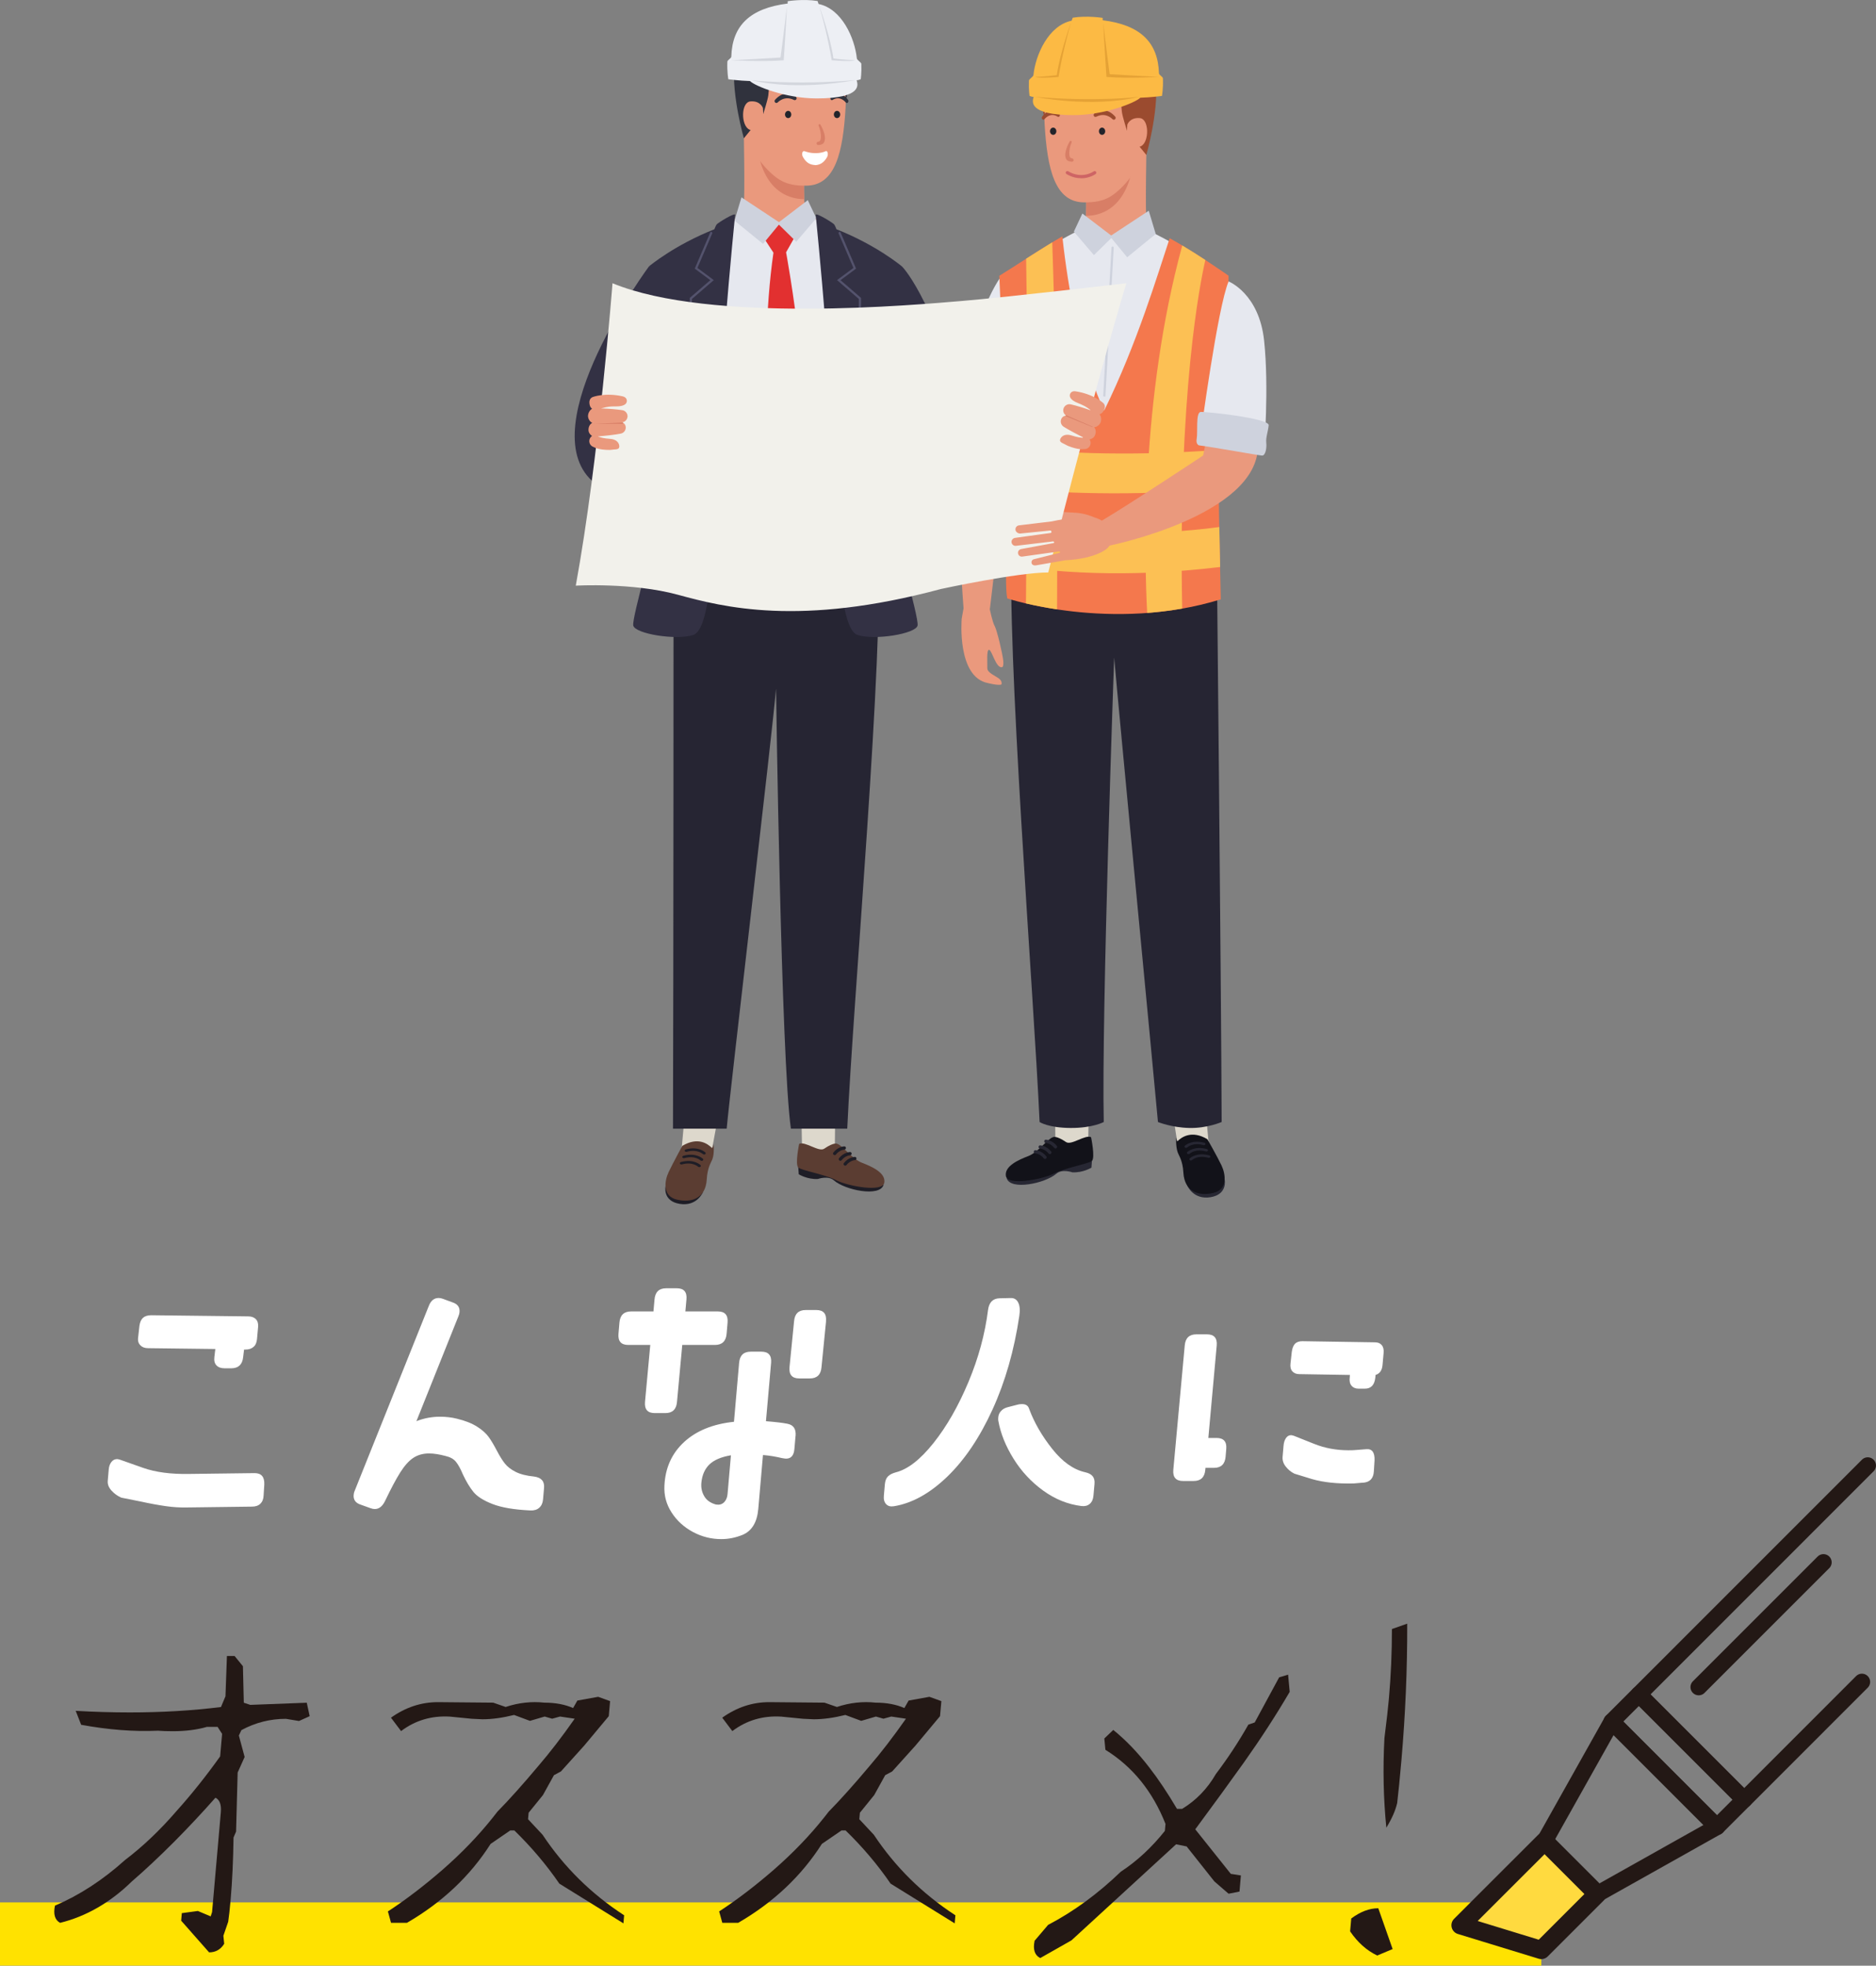 <?xml version="1.0" encoding="UTF-8"?>
<svg id="_レイヤー_2" data-name="レイヤー 2" xmlns="http://www.w3.org/2000/svg" viewBox="0 0 295.62 309.76">
  <rect x="0" y="0" width="295.62" height="309.76" fill="#808080" stroke="none"/>
  <defs>
    <style>
      .cls-1 {
        fill: #ffda3f;
        stroke-width: 2.87px;
      }

      .cls-1, .cls-2 {
        stroke: #231815;
        stroke-linejoin: round;
      }

      .cls-3 {
        fill: #f4784d;
      }

      .cls-4 {
        fill: #f2f1eb;
      }

      .cls-5 {
        fill: #e6e8ef;
      }

      .cls-6 {
        fill: #ea997d;
      }

      .cls-7 {
        fill: #edeff4;
      }

      .cls-8 {
        fill: #fff;
      }

      .cls-9 {
        fill: #ffe200;
      }

      .cls-10 {
        fill: #fcc054;
      }

      .cls-11 {
        fill: #fcba44;
      }

      .cls-12 {
        fill: #e5a235;
      }

      .cls-13 {
        fill: #30323d;
      }

      .cls-14 {
        fill: #333144;
      }

      .cls-15 {
        fill: #ced2dd;
      }

      .cls-16 {
        fill: #d87e66;
      }

      .cls-17 {
        fill: #ce6565;
      }

      .cls-18 {
        fill: #ddd8cc;
      }

      .cls-19 {
        fill: #e23030;
      }

      .cls-20 {
        fill: #d3d6dd;
      }

      .cls-21 {
        fill: #121219;
      }

      .cls-22 {
        fill: #1e1d26;
      }

      .cls-23 {
        fill: #231815;
      }

      .cls-24 {
        fill: #23242b;
      }

      .cls-25 {
        fill: #54536d;
      }

      .cls-26 {
        fill: #9b4b2f;
      }

      .cls-27 {
        fill: #262533;
      }

      .cls-28 {
        fill: #272733;
      }

      .cls-29 {
        fill: #5b3d32;
      }

      .cls-2 {
        fill: none;
        stroke-linecap: round;
        stroke-width: 2.59px;
      }
    </style>
  </defs>
  <g>
    <g>
      <path class="cls-8" d="m41.03,236.96c-.32.31-.76.46-1.32.46l-10.17.13c-1.12.03-2.25-.04-3.38-.2-1.13-.16-2.46-.4-3.97-.73l-3.09-.62c-.59-.26-1.11-.64-1.54-1.12-.43-.48-.63-.99-.58-1.52l.15-1.76c.04-.5.18-.9.42-1.21.24-.31.54-.46.9-.46.08,0,.23.03.45.09l3.62,1.28c1.98.7,4.43,1.03,7.35.97l10.25-.13c1.06,0,1.57.59,1.53,1.76l-.11,1.76c-.02.56-.19.99-.51,1.3Zm-18.91-24.96c-.31-.31-.43-.73-.35-1.26l.2-1.8c.08-.59.27-1.01.57-1.28.3-.26.73-.4,1.29-.4l15.27.18c.53,0,.94.15,1.22.44.28.29.4.7.35,1.23l-.17,1.89c-.05.56-.23.98-.55,1.25-.32.28-.74.42-1.28.42h-.21l-.15,1.23c-.13,1.14-.75,1.72-1.87,1.72h-1.05c-.56,0-.99-.15-1.28-.46-.29-.31-.4-.74-.33-1.3l.15-1.28-10.61-.13c-.5,0-.91-.15-1.22-.46Z"/>
      <path class="cls-8" d="m55.74,235.53c.02-.26.09-.5.19-.7l11.65-29.06c.32-.82.84-1.23,1.54-1.23.2,0,.42.04.66.13l1.55.57c.79.26,1.15.78,1.08,1.54-.02.21-.08.42-.18.66l-6.61,16.51c1.22-.47,2.45-.7,3.71-.7.92,0,1.81.1,2.66.31,1.32.32,2.38.74,3.19,1.26.81.51,1.42,1.06,1.83,1.63.41.57.84,1.3,1.3,2.18.43.82.84,1.48,1.23,1.98.39.5.95.94,1.69,1.32.74.38,1.71.63,2.94.75,1.13.15,1.66.75,1.56,1.81l-.16,1.81c-.05.56-.25.99-.6,1.3-.35.31-.82.45-1.4.42-2.54-.12-4.52-.45-5.96-1.01-1.44-.56-2.44-1.2-3.02-1.92-.58-.72-1.13-1.64-1.65-2.75-.37-.88-.73-1.54-1.09-1.98-.35-.44-.9-.75-1.64-.92-.98-.26-1.85-.4-2.61-.4-.95,0-1.78.24-2.48.7-.7.47-1.38,1.23-2.05,2.29-.67,1.06-1.46,2.55-2.39,4.49-.41.85-.95,1.28-1.62,1.28-.2,0-.42-.04-.66-.13l-1.59-.57c-.79-.26-1.15-.78-1.08-1.54Z"/>
      <path class="cls-8" d="m104.85,222.68h-1.68c-1.12,0-1.63-.59-1.53-1.76l.83-8.98h-3.48c-1.12,0-1.63-.59-1.53-1.76l.15-1.76c.1-1.17.71-1.76,1.83-1.76h3.53l.17-1.89c.1-1.17.71-1.76,1.83-1.76h1.68c1.12,0,1.63.59,1.52,1.76l-.17,1.89h5.12c1.12,0,1.63.59,1.53,1.76l-.15,1.76c-.1,1.17-.71,1.76-1.83,1.76h-5.16l-.83,8.98c-.1,1.17-.71,1.76-1.83,1.76Zm20.51,3.61l-.18,2.07c-.09,1-.52,1.5-1.31,1.5-.11,0-.33-.03-.66-.09-.96-.23-1.95-.4-2.98-.48l-.74,8.5c-.19,2.11-1.02,3.48-2.5,4.09-1.1.44-2.21.66-3.33.66-1.57,0-3.05-.37-4.46-1.12-1.4-.75-2.53-1.77-3.36-3.06-.84-1.29-1.22-2.7-1.14-4.23.13-2.82,1.17-5.11,3.1-6.89,1.93-1.78,4.55-2.84,7.86-3.19l.81-9.29c.1-1.17.71-1.76,1.83-1.76h1.68c1.12,0,1.63.59,1.53,1.76l-.81,9.2c1.5.12,2.62.25,3.37.4.96.18,1.4.82,1.3,1.94Zm-12.2,10.83c.42,0,.76-.16,1.03-.48.27-.32.42-.73.46-1.23l.53-6.08c-1.56.26-2.7.76-3.42,1.47-.72.72-1.13,1.68-1.24,2.88-.07.76.08,1.46.45,2.09.36.63.96,1.06,1.78,1.3.11.03.25.04.42.04Zm17.01-28.92l-.72,7.26c-.1,1.17-.71,1.76-1.83,1.76h-1.68c-1.12,0-1.63-.59-1.53-1.76l.72-7.26c.1-1.17.71-1.76,1.83-1.76h1.68c1.12,0,1.63.59,1.52,1.76Z"/>
      <path class="cls-8" d="m139.62,237.01c-.28-.31-.4-.75-.34-1.34l.16-1.8c.05-.53.21-.93.48-1.21.28-.28.69-.49,1.23-.64,1.89-.47,3.87-2.01,5.95-4.62,2.08-2.61,3.91-5.81,5.5-9.6,1.59-3.79,2.62-7.59,3.1-11.4.16-1.17.76-1.78,1.8-1.81l1.73-.04c.56-.03.97.21,1.22.71.25.5.31,1.19.18,2.07-.81,5.46-2.22,10.39-4.23,14.79-2.01,4.4-4.38,7.92-7.12,10.57-2.74,2.64-5.54,4.2-8.41,4.67-.54.09-.95-.02-1.23-.33Zm32.56-4.38c.24.29.34.7.29,1.23l-.16,1.8c-.05.59-.24,1.03-.58,1.32-.33.29-.76.41-1.29.35-2.16-.26-4.18-1.08-6.06-2.44-1.88-1.36-3.44-3.04-4.68-5.04-1.24-2-2.04-3.99-2.39-5.99-.02-.12-.02-.29,0-.53.03-.38.18-.71.44-.99.26-.28.61-.48,1.04-.59l1.55-.4c.2-.06.44-.09.72-.09.59,0,.96.25,1.11.75.79,2.14,2,4.24,3.63,6.3,1.63,2.06,3.37,3.29,5.24,3.7.52.12.9.32,1.14.62Z"/>
      <path class="cls-8" d="m193.23,228.36l-.1,1.19c-.1,1.17-.71,1.76-1.83,1.76h-1.34l-.03.31c-.1,1.17-.71,1.76-1.83,1.76h-1.68c-1.12,0-1.63-.59-1.53-1.76l1.8-19.59c.1-1.17.71-1.76,1.83-1.76h1.68c1.12,0,1.63.59,1.53,1.76l-1.32,14.57h1.3c1.12,0,1.63.59,1.52,1.76Zm21.58,5.28l-1.52.13c-2.61.06-4.8-.18-6.57-.7l-2.74-.84c-.54-.26-.99-.64-1.37-1.12-.38-.48-.54-.99-.5-1.52l.15-1.76c.04-.5.17-.9.38-1.21.21-.31.48-.46.82-.46.06,0,.19.03.41.09l3.21,1.28c1.7.68,3.51,1.01,5.41,1.01.5,0,.88-.01,1.14-.04l1.65-.13c.93-.09,1.37.5,1.32,1.76l-.11,1.76c-.07,1.09-.62,1.67-1.67,1.76Zm-11.16-17.54c-.27-.31-.36-.73-.29-1.26l.2-1.81c.08-.59.25-1.01.51-1.28.26-.26.64-.4,1.15-.4l11.45.18c.48,0,.83.15,1.07.44.24.29.34.71.29,1.23l-.17,1.89c-.07.85-.44,1.38-1.1,1.58l-.04.44c-.13,1.15-.68,1.72-1.66,1.72h-.97c-.48,0-.85-.15-1.11-.46-.27-.31-.36-.74-.29-1.3l.03-.4-7.97-.13c-.48,0-.85-.15-1.11-.46Z"/>
    </g>
    <g>
      <g>
        <rect class="cls-9" y="299.79" width="242.88" height="9.96"/>
        <g>
          <rect class="cls-2" x="261.38" y="265.71" width="6.06" height="23.46" transform="translate(-118.74 268.23) rotate(-45)"/>
          <polygon class="cls-2" points="270.56 287.88 251.7 298.47 243.39 290.16 253.98 271.29 270.56 287.88"/>
          <polygon class="cls-1" points="230.15 303.39 242.88 307.29 251.7 298.47 243.39 290.16 230.15 303.39"/>
          <polyline class="cls-2" points="294.32 230.94 258.26 267.01 274.85 283.6 293.4 265.04"/>
          <line class="cls-2" x1="287.34" y1="246.2" x2="267.68" y2="265.86"/>
        </g>
      </g>
      <g>
        <path class="cls-23" d="m28.55,302.66l.1-1.18,2.53-.34,2.02.85.22-.68,1.38-15.74c.1-1.18-.18-1.95-.85-2.28-2.09,2.37-4.23,4.65-6.41,6.85-2.42,2.43-4.67,4.54-6.77,6.35-3.41,3.33-7.18,5.5-11.3,6.52-.82-.45-1.09-1.35-.81-2.71,3.85-1.64,7.53-4.03,11.04-7.19,2.82-2.14,5.52-4.71,8.1-7.7,2.38-2.65,4.68-5.53,6.89-8.63l.31-3.55-.71-1.1h-1.69c-1.55.45-3.34.68-5.38.68-.97,0-1.75-.03-2.33-.08-3.78.17-7.81-.14-12.1-.93l-.86-2.2c2.94.17,5.79.25,8.53.25,5,0,9.79-.28,14.36-.85l.71-1.69.23-6.35h1.21l1.31,1.61.14,5.75,1.02.34,8.9-.34.46,2.12-1.68.76-2.07-.34c-2.47,0-4.81.59-7.01,1.78l-.4.85.91,3.38-1.1,2.45-.25,9.31-.4.93c-.05,3.61-.2,6.85-.45,9.73-.14,1.58-.27,2.76-.39,3.55l-.76,2.2.13,1.27c-.56.9-1.36,1.35-2.38,1.35l-4.4-4.99Z"/>
        <path class="cls-23" d="m61.11,301.22c2.85-1.86,5.73-4.06,8.65-6.6,3.03-2.65,5.66-5.39,7.9-8.21l.73-.93c1.83-1.86,3.98-4.26,6.44-7.19,1.8-2.09,3.71-4.57,5.73-7.45l-2.31-.34-1.24.34-1.18-.34-2.32.68-2.5-.93c-1.81.45-3.48.68-4.98.68l-1.69-.08-3.44-.34c-2.89-.17-5.46.59-7.7,2.28l-1.59-2.11c2.29-1.64,4.76-2.45,7.4-2.45l8.71.08,1.96.68c2.05-.68,4.09-.9,6.11-.68,1.72,0,3.23.28,4.52.85l.67-1.18,3.28-.59,1.88.68-.21,2.37-3.88,4.65-3.66,4.06-1.1.59-1.73,3.13-2.26,2.79-.09,1.02,2.29,2.45c3.37,5.08,7.66,9.31,12.85,12.69l-.11,1.27-10.1-6.26c-2.05-2.99-4.42-5.78-7.09-8.38h-.65l-3.09,2.12c-3.24,5.08-7.64,9.22-13.19,12.44h-2.5l-.49-1.78Z"/>
        <path class="cls-23" d="m113.31,301.22c2.85-1.86,5.73-4.06,8.65-6.6,3.03-2.65,5.66-5.39,7.9-8.21l.73-.93c1.83-1.86,3.98-4.26,6.44-7.19,1.8-2.09,3.71-4.57,5.73-7.45l-2.31-.34-1.24.34-1.18-.34-2.32.68-2.5-.93c-1.81.45-3.48.68-4.98.68l-1.69-.08-3.44-.34c-2.89-.17-5.46.59-7.7,2.28l-1.59-2.11c2.29-1.64,4.76-2.45,7.4-2.45l8.71.08,1.96.68c2.05-.68,4.09-.9,6.11-.68,1.72,0,3.23.28,4.52.85l.67-1.18,3.28-.59,1.88.68-.21,2.37-3.88,4.65-3.66,4.06-1.1.59-1.73,3.13-2.26,2.79-.09,1.02,2.29,2.45c3.37,5.08,7.66,9.31,12.85,12.69l-.11,1.27-10.1-6.26c-2.05-2.99-4.42-5.78-7.09-8.38h-.65l-3.09,2.12c-3.24,5.08-7.64,9.22-13.19,12.44h-2.5l-.49-1.78Z"/>
        <path class="cls-23" d="m163,305.87l2.16-2.54c4-2.09,7.82-4.88,11.46-8.38,2.57-1.69,4.88-3.84,6.94-6.43l.1-1.1c-2.03-5.13-5.18-9.02-9.47-11.68l-.17-1.78,1.41-1.35c1.96,1.58,3.83,3.53,5.62,5.84,1.45,1.86,2.92,4.06,4.42,6.6h.81c2.22-1.35,3.99-3.19,5.32-5.5,1.88-2.48,3.59-5.08,5.12-7.78l1-.34,3.85-7.11,1.41-.42.25,2.71c-2.15,3.67-4.54,7.36-7.18,11.08-2.21,3.1-4.78,6.63-7.7,10.58l5.6,7.02,1.59.25-.22,2.54-1.72.34-2.25-1.95-4.36-5.5-1.66-.34-16.49,15.14-4.92,2.79c-.88-.45-1.17-1.35-.89-2.71Z"/>
        <path class="cls-23" d="m212.75,304.35l.18-2.03c1.44-1.07,2.86-1.61,4.26-1.61l2.26,6.43-2.43,1.02c-1.65-.79-3.08-2.06-4.27-3.81Zm5.41-30.46c.35-2.76.58-4.82.7-6.18.32-3.61.48-7.28.48-11l2.41-.85c.02,7.16-.29,14.33-.91,21.49-.26,2.99-.49,5.25-.67,6.77-.27,1.18-.84,2.48-1.71,3.89-.46-4.57-.56-9.28-.3-14.13Z"/>
      </g>
    </g>
  </g>
  <g>
    <g>
      <g>
        <path class="cls-6" d="m151.54,97.62s-.76,9.07,4.13,10.02c0,0,1.63.42,2.13.23,0,0,.21-.48-.36-.92-.56-.45-1.89-.93-1.86-1.68.03-.75-.16-3,.3-2.86.46.13,1.08,2.98,2.05,2.72,0,0,.26-.06.16-1.05-.1-.99-.97-4.75-1.34-5.41-.38-.66-.78-2.71-.78-2.71,0,0-2.61-1.86-4.15,0l-.3,1.68Z"/>
        <path class="cls-6" d="m151.84,95.95s-1.33-16.86-.34-25.55l7.44.5-2.95,25.04s-2.35,1.36-4.15,0Z"/>
        <path class="cls-5" d="m151.33,71.17c1.39.25,2.85.64,4.18.71,1.49.08,2.98.15,4.43.08.86-4.99,1.9-11.26,1.75-13.22-.22-2.88-1.03-11.71-3.99-15.11,0,0-5.73,7.39-7.26,27.4.42.04.43.05.89.14Z"/>
        <path class="cls-15" d="m150.71,67.96s-1.05.22-.91.93c.15.7-1.37,2.84-.35,3.51,1.02.67,6.13,2.24,10.13.98,0,0,.61-.59.65-2.2.04-1.61.8-1.19.14-2.2,0,0-6.31.26-9.67-1.01Z"/>
      </g>
      <g>
        <g>
          <path class="cls-6" d="m171.04,23.1s.3,10.88,0,12.04c-.3,1.16-2.26,2.47-6.15,4.43,0,0,3.84,4.94,11.15,4.79,7.31-.15,9.41-3.2,10.57-4.86,0,0-5.79-2.15-5.95-4.13-.2-2.37,0-12.26,0-12.26h-9.63Z"/>
          <path class="cls-16" d="m178.75,23.1h-7.71s.21,7.63.11,10.91c2.51.02,7.38-1.43,7.6-10.91Z"/>
          <path class="cls-6" d="m181.23,18.79c-.1,6.02-3.38,10.06-5.67,11.79-1.61,1.22-3.25,1.31-4.71,1.31-4.68,0-5.83-5.37-6.24-12.34-.6-10.19,2.15-10.78,7.93-10.78,6.44,0,8.81,3.08,8.69,10.02Z"/>
          <path class="cls-24" d="m166.46,20.68c0,.32-.22.57-.5.57s-.5-.26-.5-.57.22-.57.5-.57.5.26.5.57Z"/>
          <path class="cls-24" d="m174.16,20.68c0,.32-.22.57-.5.57s-.49-.26-.49-.57.22-.57.49-.57.5.26.5.57Z"/>
          <path class="cls-26" d="m164.41,18.87c-.06,0-.11-.03-.16-.08-.1-.11-.11-.3-.02-.42.38-.51,1.3-1.59,2.65-.51.11.09.17.25.11.4-.06.15-.21.2-.32.13-1.21-.76-2.06.37-2.07.38-.05.06-.11.1-.18.1Z"/>
          <path class="cls-26" d="m175.51,18.87c.07,0,.14-.03.2-.08.12-.11.13-.3.02-.42-.46-.51-1.6-1.59-3.24-.51-.14.09-.2.25-.13.4.07.15.25.2.4.13,1.49-.76,2.53.37,2.54.38.06.06.14.1.22.1Z"/>
          <path class="cls-16" d="m168.9,25.48c-.42-.01-.75-.13-.9-.43-.48-.96.43-2.5.52-2.69.06-.13.15-.21.28-.15.13.06.08.23.02.36-.28.62-.45,1.77-.2,2.21.04.07.12.16.32.18.14.01.24.14.24.28-.01.25-.27.24-.28.24Z"/>
          <path class="cls-26" d="m174.06,12.21s-1.92.07-4.2-.06c-2.15-.12-3.63-.15-4.23.58-.59.72-1.07,5.78-1.07,5.78,0,0-.95-4.2-.71-5.89,0,0-.62-.67-.2-3.25,0,0,.27.49.43.64,0,0-.31-1.19.58-2.61,0,0,.04.36.19.64,0,0,.21-.66.81-1.1,0,0-.21.98.4.91.62-.06,13.05-4.01,14.37,2.45,0,0,1.55.32,1.73,2.64.38,4.9-1.52,11.48-1.52,11.48,0,0-1.66-2-3.06-3.85,0,0-.71-2.24-.79-2.91-.15-1.37-.24-5.45-2.73-5.45Z"/>
          <path class="cls-6" d="m177.64,19.64s.4-1.17,1.97-1.03c1.51.13,1.51,3.8.17,4.44-1.33.64-2.28-1.07-2.28-1.07l.14-2.34Z"/>
          <path class="cls-17" d="m170.37,28.1c1.33,0,2.23-.64,2.28-.68.11-.08.14-.24.06-.36-.08-.11-.24-.14-.36-.06-.08.06-1.84,1.28-4.03-.01-.12-.07-.28-.03-.35.09-.07.12-.03.28.09.35.84.5,1.63.66,2.31.66Z"/>
        </g>
        <g>
          <path class="cls-11" d="m168.87,3.25l.17-.46c2.28-.37,4.72.03,4.72.03v.37c5.97.74,8.72,3.51,8.87,8.36,0,.27.61.54.62.79.07,1.61-.15,2.78-.15,2.78,0,0-1.8.24-3.41.28-.81.81-5.63,2.74-10.51,2.74-7.3,0-6.48-2.23-6.3-2.86-.36-.06-.2,0-.64-.16,0,0-.16-1-.1-2.41.01-.28.68-.58.71-.89.33-3.18,2.37-7.81,6.03-8.56Z"/>
          <path class="cls-12" d="m182.63,12.13s-4.98.26-8.27,0c0,0-.33-4.72-.51-8.54,0,0,.57,4.85,1.01,8.1,0,0,5.98.36,7.76.44Z"/>
          <path class="cls-12" d="m163.14,12.13s.37.26,3.66,0c0,0,.58-3.74,1.95-8.54,0,0-1.76,4.86-2.22,8.25,0,0-1.6.21-3.39.29Z"/>
          <path class="cls-12" d="m179.49,15.26s-6.56.83-16.41,0c0,0,8.9,1.8,16.41,0Z"/>
        </g>
      </g>
      <g>
        <polygon class="cls-18" points="184.83 175.57 185.61 180.66 190.49 180.44 189.97 174.85 184.83 175.57"/>
        <g>
          <path class="cls-28" d="m187.1,186.83s.92,2.28,3.66,1.83c2.74-.45,2.22-2.79,2.22-2.79l-5.88.95Z"/>
          <path class="cls-21" d="m192.49,183.66c-.66-1.39-2.23-4.14-2.23-4.14-2.46-1.46-4.03-.35-4.73.32h0s-.08.07-.2-.59c0,0-.07,1.43.24,2.3h0c.16.53.8,1.27.91,3.26.18,3,2.41,3.72,4.71,3.18,2.3-.54,1.96-2.94,1.3-4.33Z"/>
          <path class="cls-28" d="m186.9,180.88c-.06,0-.11-.01-.16-.04-.11-.07-.13-.19-.04-.28.04-.04,1.08-1.03,3.09-.48.13.04.2.15.16.25-.05.1-.19.16-.32.12-1.68-.46-2.52.35-2.53.35-.05.05-.12.08-.2.08Z"/>
          <path class="cls-28" d="m187.29,181.87c-.06,0-.11-.01-.16-.04-.11-.07-.13-.19-.04-.28.04-.04,1.08-1.03,3.09-.48.13.04.2.15.16.25s-.19.16-.32.12c-1.68-.46-2.52.35-2.53.35-.05.05-.12.08-.2.08Z"/>
          <path class="cls-28" d="m187.67,182.87c-.06,0-.11-.01-.16-.04-.11-.07-.13-.19-.04-.28.04-.04,1.08-1.03,3.09-.48.13.04.2.15.16.25-.05.1-.19.16-.32.12-1.68-.46-2.52.35-2.53.35-.05.05-.12.08-.2.08Z"/>
        </g>
      </g>
      <g>
        <polygon class="cls-18" points="166.26 175.23 166.32 181.02 171.46 181.02 171.56 175.23 166.26 175.23"/>
        <g>
          <path class="cls-28" d="m172.09,182.6l-.1,1.4s-1.32.83-3.01.74c0,0-1.62-.58-2.53.22-1.71,1.51-7.26,2.7-7.83.68l13.48-3.03Z"/>
          <path class="cls-21" d="m171.93,179.2s.68,3.27.13,3.74c-.55.47-4.16,1.06-5.99,2-1.83.93-7.31,1.95-7.56.38-.25-1.57,2-2.55,3.53-3.14,1.53-.59,3.06-2.72,3.87-2.97,0,0,.44-.36,2.08.76.84.57,3.02-1.23,3.95-.76Z"/>
          <path class="cls-28" d="m166.33,180.99c-.08,0-.15-.03-.2-.1-.57-.73-1.31-.78-1.34-.78-.14,0-.25-.13-.24-.27,0-.14.12-.25.26-.24.04,0,1,.05,1.72.97.09.11.07.27-.05.36-.05.04-.1.05-.16.05Z"/>
          <path class="cls-28" d="m165.44,181.88c-.08,0-.15-.03-.2-.1-.57-.73-1.31-.78-1.34-.78-.14,0-.25-.13-.24-.27,0-.14.12-.25.26-.24.04,0,1,.05,1.72.97.09.11.07.27-.05.36-.05.04-.1.05-.16.05Z"/>
          <path class="cls-28" d="m164.68,182.64c-.08,0-.15-.03-.2-.1-.57-.73-1.31-.78-1.34-.78-.14,0-.25-.13-.24-.27,0-.14.12-.25.26-.24.04,0,1,.05,1.72.97.09.11.07.27-.05.36-.05.04-.1.05-.16.05Z"/>
        </g>
      </g>
      <path class="cls-27" d="m182.47,176.81c-.5-5.68-6.31-66.12-6.9-73.21,0,0-2.01,56.24-1.64,73.21,0,0-1.73.96-5.24.94-3.51-.02-4.87-.94-4.87-.94-.92-20.25-5.31-75.22-4.34-91.66h32.24s.71,69.7.79,91.66c0,0-2.31,1.01-5.1.94-2.8-.06-4.94-.94-4.94-.94Z"/>
      <path class="cls-5" d="m165.75,38.59c1.93-1.09,3.94-2.14,3.94-2.14,6,2.07,11.51,0,11.51,0,1.35.63,3.24,1.67,4.73,2.49-1.96,3.49-8.12,22.77-12.25,28.06,0,0-5.05-19.63-7.93-28.41Z"/>
      <path class="cls-3" d="m157.49,43.45c2.08-1.27,7.07-4.59,9.91-6.2,2.09,19.01,6.61,27.42,6.61,27.42,5.17-10.52,8.39-21.37,10.31-27.13,4.1,2.26,9.27,5.9,9.27,5.9.1,1.23-.94,22.77-1.51,34.4-.07,1.33.29,16.61.29,16.61-17.24,5.29-33.65-.15-33.65-.15-.59-2.94.39-15.31.33-16.37-.71-13.18-1.58-34.49-1.58-34.49Z"/>
      <path class="cls-10" d="m161.69,40.77c1.38-.88,2.84-1.81,4.12-2.58.33,9.33.94,30.77.76,57.84-1.96-.3-3.62-.64-4.9-.94.11-11.79.31-39.65.03-54.32Z"/>
      <path class="cls-10" d="m186.3,38.68c1.26.75,2.52,1.56,3.64,2.29-.82,3.56-4.32,20.86-3.65,54.93-1.88.33-3.73.55-5.52.69-.44-8.33-1.07-33.75,5.53-57.91Z"/>
      <path class="cls-10" d="m159.01,77c-.14-3.01-.2-3.58-.33-6.53,15,1.7,27.94.79,33.75.42-.14,3-.16,3.18-.31,6.16-14.2,1.19-25.66.61-33.12-.05Z"/>
      <path class="cls-10" d="m158.85,82.83c14.39,2.07,27.08,1.06,33.29.22,0,.2.06,2.7.13,6.3-14.9,1.81-26.67.8-33.7-.35.12-3.46.29-5.89.28-6.16Z"/>
      <polygon class="cls-15" points="181.02 33.21 175.1 37.11 170.56 33.65 169.22 36.5 172.38 40.2 175.12 37.51 177.62 40.54 182.12 36.87 181.02 33.21"/>
      <path class="cls-15" d="m173.84,62.46c.48-8.79,1.3-23.3,1.31-23.45,0-.1.09-.17.19-.16.1,0,.17.09.16.19-.01.15-.83,14.67-1.31,23.47-.12-.03-.23-.04-.35-.05Z"/>
      <g>
        <path class="cls-6" d="m174.92,85.96s23.31-4.73,23.31-15.7c0,0-3.04-2.02-7.95-1.93l-.69,3.45s-11.58,7.68-15.97,10.27c0,0-.17,1.96,1.3,3.9Z"/>
        <path class="cls-5" d="m193.6,44.35s4.81,1.88,5.6,9.34c.79,7.46,0,17.1,0,17.1,0,0-5.35-1.64-10-2.31,0,0,2.67-20.05,4.4-24.13Z"/>
        <path class="cls-15" d="m188.93,70.18s-.53-.15-.35-1.08c.18-.94-.18-4.09.61-4.18.79-.09,10.85,1,10.73,2.09-.12,1.09-.47,1.94-.38,2.76s-.12,2.05-.67,2.02c-.56-.03-7.95-1.37-9.94-1.61Z"/>
      </g>
    </g>
    <path class="cls-6" d="m164.56,80.96c.09.44.57.77.94.82,0,0,2.5.33,2.73.86.26.59,3.97,3.18,4.19-1.1-.3-.15-1.4-.63-2.87-.74-.69-.05-2.71-.12-3.93-.28-.42-.06-.82-.17-.82-.17-.23-.03-.32.21-.24.62Z"/>
    <g>
      <g>
        <g>
          <path class="cls-6" d="m126.82,20.47s-.3,10.88,0,12.04c.3,1.16,2.26,2.47,6.15,4.43,0,0-3.84,4.94-11.15,4.79-7.31-.15-9.41-3.2-10.57-4.86,0,0,5.79-2.15,5.95-4.13.2-2.37,0-12.26,0-12.26h9.63Z"/>
          <path class="cls-16" d="m119.11,20.47h7.71s-.21,7.63-.11,10.91c-2.51.02-7.38-1.43-7.6-10.91Z"/>
          <path class="cls-6" d="m116.63,16.16c.1,6.02,3.38,10.06,5.67,11.79,1.61,1.22,3.25,1.31,4.71,1.31,4.68,0,5.83-5.37,6.24-12.34.6-10.19-2.15-10.78-7.93-10.78-6.44,0-8.81,3.08-8.69,10.02Z"/>
          <path class="cls-24" d="m131.4,18.04c0,.32.22.57.5.57s.5-.26.5-.57-.22-.57-.5-.57-.5.26-.5.57Z"/>
          <path class="cls-24" d="m123.7,18.04c0,.32.22.57.5.57s.49-.26.49-.57-.22-.57-.49-.57-.5.26-.5.57Z"/>
          <path class="cls-13" d="m133.45,16.23c.06,0,.12-.03.16-.08.1-.11.11-.3.02-.42-.38-.51-1.3-1.59-2.65-.51-.11.09-.17.25-.11.4.06.15.21.2.32.13,1.21-.76,2.06.37,2.07.38.05.06.11.1.18.1Z"/>
          <path class="cls-13" d="m122.35,16.23c-.07,0-.14-.03-.2-.08-.12-.11-.13-.3-.02-.42.46-.51,1.6-1.59,3.24-.51.14.09.2.25.13.4-.07.15-.25.2-.4.13-1.49-.76-2.53.37-2.54.38-.06.06-.14.1-.22.1Z"/>
          <path class="cls-8" d="m128.42,26.02c1.1,0,1.65-.8,1.92-1.28.12-.22.14-.56.06-.75-.1-.24-.25-.21-.42-.11-.07.04-1.43.58-3.15-.04-.16-.06-.33-.04-.4.22-.06.21-.03.47.12.72.45.76.95,1.17,1.87,1.23Z"/>
          <path class="cls-16" d="m128.96,22.85c.42-.01.75-.13.9-.43.48-.96-.43-2.5-.52-2.69-.06-.13-.15-.21-.28-.15-.13.06-.08.23-.02.36.28.62.45,1.77.2,2.21-.04.07-.12.16-.32.18-.14.01-.24.14-.24.28.01.25.27.24.28.24Z"/>
          <path class="cls-13" d="m123.8,9.58s1.92.07,4.2-.06c2.15-.12,3.63-.15,4.23.58.59.72,1.07,5.78,1.07,5.78,0,0,.95-4.2.71-5.89,0,0,.62-.67.2-3.25,0,0-.27.49-.43.64,0,0,.31-1.19-.58-2.61,0,0-.04.36-.19.64,0,0-.21-.66-.81-1.1,0,0,.21.98-.4.91-.62-.06-13.05-4.01-14.37,2.45,0,0-1.55.32-1.73,2.64-.38,4.9,1.52,11.48,1.52,11.48,0,0,1.66-2,3.06-3.85,0,0,.71-2.24.79-2.91.15-1.37.24-5.45,2.73-5.45Z"/>
          <path class="cls-6" d="m120.22,17.01s-.4-1.17-1.97-1.03c-1.51.13-1.51,3.8-.17,4.44,1.33.64,2.28-1.07,2.28-1.07l-.14-2.34Z"/>
        </g>
        <g>
          <path class="cls-7" d="m128.99.62l-.16-.46c-2.28-.37-4.71.03-4.71.03v.37c-5.97.74-8.74,3.51-8.88,8.36,0,.27-.61.54-.62.79-.07,1.61.15,2.78.15,2.78,0,0,1.79.24,3.41.28.81.81,5.63,2.74,10.51,2.74,7.3,0,6.48-2.23,6.3-2.86.36-.06.2,0,.64-.16,0,0,.16-1,.1-2.41-.01-.28-.68-.58-.71-.89-.33-3.18-2.37-7.81-6.03-8.56Z"/>
          <path class="cls-20" d="m115.23,9.5s4.98.26,8.27,0c0,0,.33-4.72.51-8.54,0,0-.57,4.85-1.01,8.1,0,0-5.98.36-7.76.44Z"/>
          <path class="cls-20" d="m134.72,9.5s-.37.26-3.66,0c0,0-.58-3.74-1.95-8.54,0,0,1.76,4.86,2.22,8.25,0,0,1.6.21,3.39.29Z"/>
          <path class="cls-20" d="m118.37,12.63s6.56.83,16.41,0c0,0-8.9,1.8-16.41,0Z"/>
        </g>
      </g>
      <g>
        <polygon class="cls-18" points="113.03 176.62 111.99 182.24 107.37 181.5 107.88 175.9 113.03 176.62"/>
        <g>
          <path class="cls-22" d="m110.76,187.88s-.92,2.28-3.66,1.83c-2.74-.45-2.22-2.79-2.22-2.79l5.88.95Z"/>
          <path class="cls-29" d="m105.36,184.71c.66-1.39,2.16-4.14,2.16-4.14,2.46-1.46,3.96-.35,4.66.32h0s.15.07.27-.59c0,0,.14,1.43-.17,2.3h0c-.16.53-.8,1.27-.91,3.26-.18,3-2.41,3.72-4.71,3.18-2.3-.54-1.96-2.94-1.3-4.33Z"/>
          <path class="cls-22" d="m110.95,181.93c.06,0,.11-.01.16-.04.11-.07.13-.19.04-.28-.04-.04-1.08-1.03-3.09-.48-.13.04-.2.15-.16.25.05.1.19.16.32.12,1.68-.46,2.52.35,2.53.35.05.05.12.08.2.08Z"/>
          <path class="cls-22" d="m110.57,182.93c.06,0,.11-.01.16-.04.11-.07.13-.19.04-.28-.04-.04-1.08-1.03-3.09-.48-.13.04-.2.15-.16.25.05.1.19.16.32.12,1.68-.46,2.52.35,2.53.35.05.05.12.08.2.08Z"/>
          <path class="cls-22" d="m110.19,183.92c.06,0,.11-.01.16-.04.11-.07.13-.19.04-.28-.04-.04-1.08-1.03-3.09-.48-.13.04-.2.15-.16.25.05.1.19.16.32.12,1.68-.46,2.52.35,2.53.35.05.05.12.08.2.08Z"/>
        </g>
      </g>
      <g>
        <polygon class="cls-18" points="131.6 176.28 131.54 182.07 126.4 182.07 126.3 176.28 131.6 176.28"/>
        <g>
          <path class="cls-22" d="m125.77,183.65l.1,1.4s1.32.83,3.01.74c0,0,1.62-.58,2.53.22,1.71,1.51,7.26,2.7,7.83.68l-13.48-3.03Z"/>
          <path class="cls-29" d="m125.93,180.25s-.68,3.27-.13,3.74c.55.47,4.16,1.06,5.99,2,1.83.93,7.31,1.95,7.56.38.25-1.57-2-2.55-3.53-3.14-1.53-.59-3.06-2.72-3.87-2.97,0,0-.44-.36-2.08.76-.84.57-3.02-1.23-3.95-.76Z"/>
          <path class="cls-22" d="m131.52,182.04c.08,0,.15-.03.2-.1.57-.73,1.31-.78,1.34-.78.14,0,.25-.13.24-.27,0-.14-.12-.25-.26-.24-.04,0-1,.05-1.72.97-.09.11-.07.27.05.36.05.04.1.05.16.05Z"/>
          <path class="cls-22" d="m132.42,182.93c.08,0,.15-.03.2-.1.57-.73,1.31-.78,1.34-.78.14,0,.25-.13.24-.27,0-.14-.12-.25-.26-.24-.04,0-1,.05-1.72.97-.09.11-.07.27.05.36.05.04.1.05.16.05Z"/>
          <path class="cls-22" d="m133.18,183.7c.08,0,.15-.03.2-.1.57-.73,1.31-.78,1.34-.78.14,0,.25-.13.24-.27,0-.14-.12-.25-.26-.24-.04,0-1,.05-1.72.97-.09.11-.07.27.05.36.05.04.1.05.16.05Z"/>
        </g>
      </g>
      <path class="cls-27" d="m114.51,177.86c.5-5.68,7.19-62.26,7.78-69.35,0,0,.79,58.54,2.34,69.35h8.88c.92-20.25,5.84-75.4,4.87-91.84h-32.24s-.01,69.88-.09,91.84h8.46Z"/>
      <path class="cls-5" d="m116.65,34.35s5.09,3.68,11.51,0c0,0,8.72,4.86,12.2,6.99,0,0-1.29,34.38-2,44.68,0,0-16.86,2.12-32.24,0,0,0-2.01-42.99-1.87-44.68,0,0,7.34-4.64,12.4-6.99Z"/>
      <path class="cls-19" d="m125.19,37.43l-1.32,2.33s4.78,25.68,2.75,40.71l-5.03,1.99s-2.26-25.03.29-42.64l-1.4-2.14,2.28-2.66,2.44,2.42Z"/>
      <polygon class="cls-15" points="116.84 31.1 122.75 35.01 127.29 31.54 128.64 34.39 125.47 38.09 122.74 35.4 120.24 38.43 115.74 34.77 116.84 31.1"/>
      <path class="cls-14" d="m128.54,33.84s3.11,30.6,3.57,52.53c0,0,.29,12.81,3.01,13.69,2.72.88,9.21-.18,9.47-1.49.26-1.32-3.95-15.01-4.18-19.91-.23-4.91,1.66-36.72,1.66-36.72,0,0-3.97-3.33-10.26-5.81,0,0-.19-.51-.35-.75s-2.86-1.91-2.93-1.53Z"/>
      <path class="cls-25" d="m132.17,66.49c.06,0,.13-.03.16-.1,3.55-6.98,3.36-19.25,3.35-19.37v-.08s-3.23-2.79-3.23-2.79l2.45-1.82-2.43-5.68c-.04-.09-.14-.13-.23-.09-.09.04-.13.14-.09.23l2.33,5.43-2.58,1.92,3.44,2.97c.01,1.06.04,12.52-3.32,19.13-.04.09,0,.19.08.24.03.01.05.02.08.02Z"/>
      <path class="cls-14" d="m115.84,33.84s-3.11,30.6-3.57,52.53c0,0-.29,12.81-3.01,13.69-2.72.88-9.21-.18-9.47-1.49-.26-1.32,3.95-15.01,4.18-19.91.23-4.91-1.66-36.72-1.66-36.72,0,0,3.97-3.33,10.26-5.81,0,0,.19-.51.35-.75s2.86-1.91,2.93-1.53Z"/>
      <path class="cls-25" d="m112.21,66.49c-.06,0-.13-.03-.16-.1-3.55-6.98-3.36-19.25-3.35-19.37v-.08s3.23-2.79,3.23-2.79l-2.45-1.82,2.43-5.68c.04-.09.14-.13.23-.09.09.04.13.14.09.23l-2.33,5.43,2.58,1.92-3.44,2.97c-.01,1.06-.04,12.52,3.32,19.13.04.09,0,.19-.08.24-.03.01-.05.02-.08.02Z"/>
      <polygon class="cls-5" points="116.07 64.94 117.06 60.17 118.99 60.67 118.2 65.26 116.07 64.94"/>
      <path class="cls-14" d="m102.3,41.93s-18.61,25.14-8.97,33.88c0,0,5.32-7.74,11.87-18.62,0,0-.42-10.17-2.9-15.26Z"/>
      <path class="cls-14" d="m142.08,41.93s4.48,4.21,9.92,22.72l13.95-.97s2.19,4.3.44,8.16c0,0-17.02,2.98-19.3,2.02-2.28-.97-5.79-8.24-7.11-11.66-1.32-3.43-1.07-16.23,2.1-20.27Z"/>
      <path class="cls-4" d="m96.52,44.62s-2.14,27.74-5.79,47.67c0,0,8.92-.52,16.08,1.43,7.16,1.95,19.19,5.08,41.49-.91,0,0,12.03-2.6,16.89-2.6,0,0,6.35-25.66,12.3-45.58,0,0-18.79,2.21-25.95,2.8-7.16.59-39.51,3.59-55.03-2.8Z"/>
      <g>
        <path class="cls-6" d="m98.88,65.75c.08-.53-.28-1.03-.81-1.11-.93-.14-2.13-.24-3.37-.28.59-.1.72-.28,1.98-.32.22,0,1.31.08,1.84-.33.42-.33.36-1.07-.35-1.24-2.77-.65-4.75.07-4.87.14-.46.27-.5.81-.34,1.32.06.21.19.37.34.49-.37.19-.63.69-.64,1.11-.01.43.27.93.67,1.11-.38.17-.64.67-.59,1.23.03.33.26.64.56.83-.17.11-.31.28-.39.5-.17.51.1,1.06.6,1.23.07.02.76.48,2.57.47.19,0,.39-.04.58-.06.53-.04.97-.02.93-.56-.04-.53-.49-1.06-1.44-1.12-.98-.07-1.45-.2-1.95-.38,1.08-.09,2.66-.26,3.62-.45.53-.1.87-.61.77-1.14-.06-.31-.26-.52-.52-.64.4-.07.74-.38.8-.81Z"/>
        <path class="cls-16" d="m98.08,66.79h-4.42c-.06,0-.1.06-.1,0,0-.06.05,0,.1,0h0l4.42-.2c.06,0,.1.04.1.1,0,.06-.04.1-.1.1Z"/>
      </g>
      <g>
        <path class="cls-6" d="m167.57,64.45c.12-.52.64-.85,1.16-.73.92.21,2.07.56,3.24.98-.51-.32-.57-.52-1.72-1.03-.2-.09-1.25-.41-1.58-.99-.27-.46.06-1.13.78-1.02,2.81.41,4.39,1.81,4.48,1.93.33.42.17.94-.17,1.36-.13.17-.31.28-.5.33.27.32.33.87.18,1.26-.15.41-.6.76-1.03.79.29.3.35.86.09,1.36-.15.29-.48.5-.82.56.12.17.19.38.18.6-.03.54-.48.95-1.02.92-.08,0-.89.17-2.56-.51-.17-.07-.34-.18-.52-.27-.48-.23-.89-.38-.66-.86.23-.48.85-.8,1.75-.51.94.3,1.42.35,1.95.37-.97-.49-2.38-1.23-3.2-1.75-.45-.29-.58-.89-.3-1.34.17-.27.43-.39.72-.4-.35-.21-.55-.63-.45-1.05Z"/>
        <path class="cls-16" d="m167.98,65.59s0,0,0,0l4.09,1.68c.05.02.08.06.1.01.02-.05-.03-.05-.08-.07,0,0,0,0,0,0l-4.05-1.76c-.05-.02-.1-.03-.12.02-.02.05.02.08.07.1Z"/>
      </g>
    </g>
    <path class="cls-6" d="m169.39,81.49h0c-.25.35-1.06.25-1.06.25-.82.03-2.62.43-2.62.43l-5.15.62c-.35.05-.59.37-.54.72.05.35.46.61.81.56l4.68-.47s.14,0,.17.15c.01.09.03.2-.12.24l-5.6.77c-.35.05-.61.37-.56.71.05.35.36.59.71.54l5.8-.69c.17-.03.3.18.12.26l-5.1.94c-.33.05-.56.35-.51.68.05.33.35.56.68.51l5.71-.8c.25-.05.31.16.14.21h0s-3.92.98-3.92.98c-.33.05-.53.28-.48.6.05.33.38.44.71.39l4.6-.8c4.96-.25,6.62-1.88,6.62-1.88,2.83-2.92-.81-4.34-.81-4.34,0,0-.03,0-.07-.05-2.13-1.21-4.21-.52-4.21-.52Z"/>
  </g>
</svg>